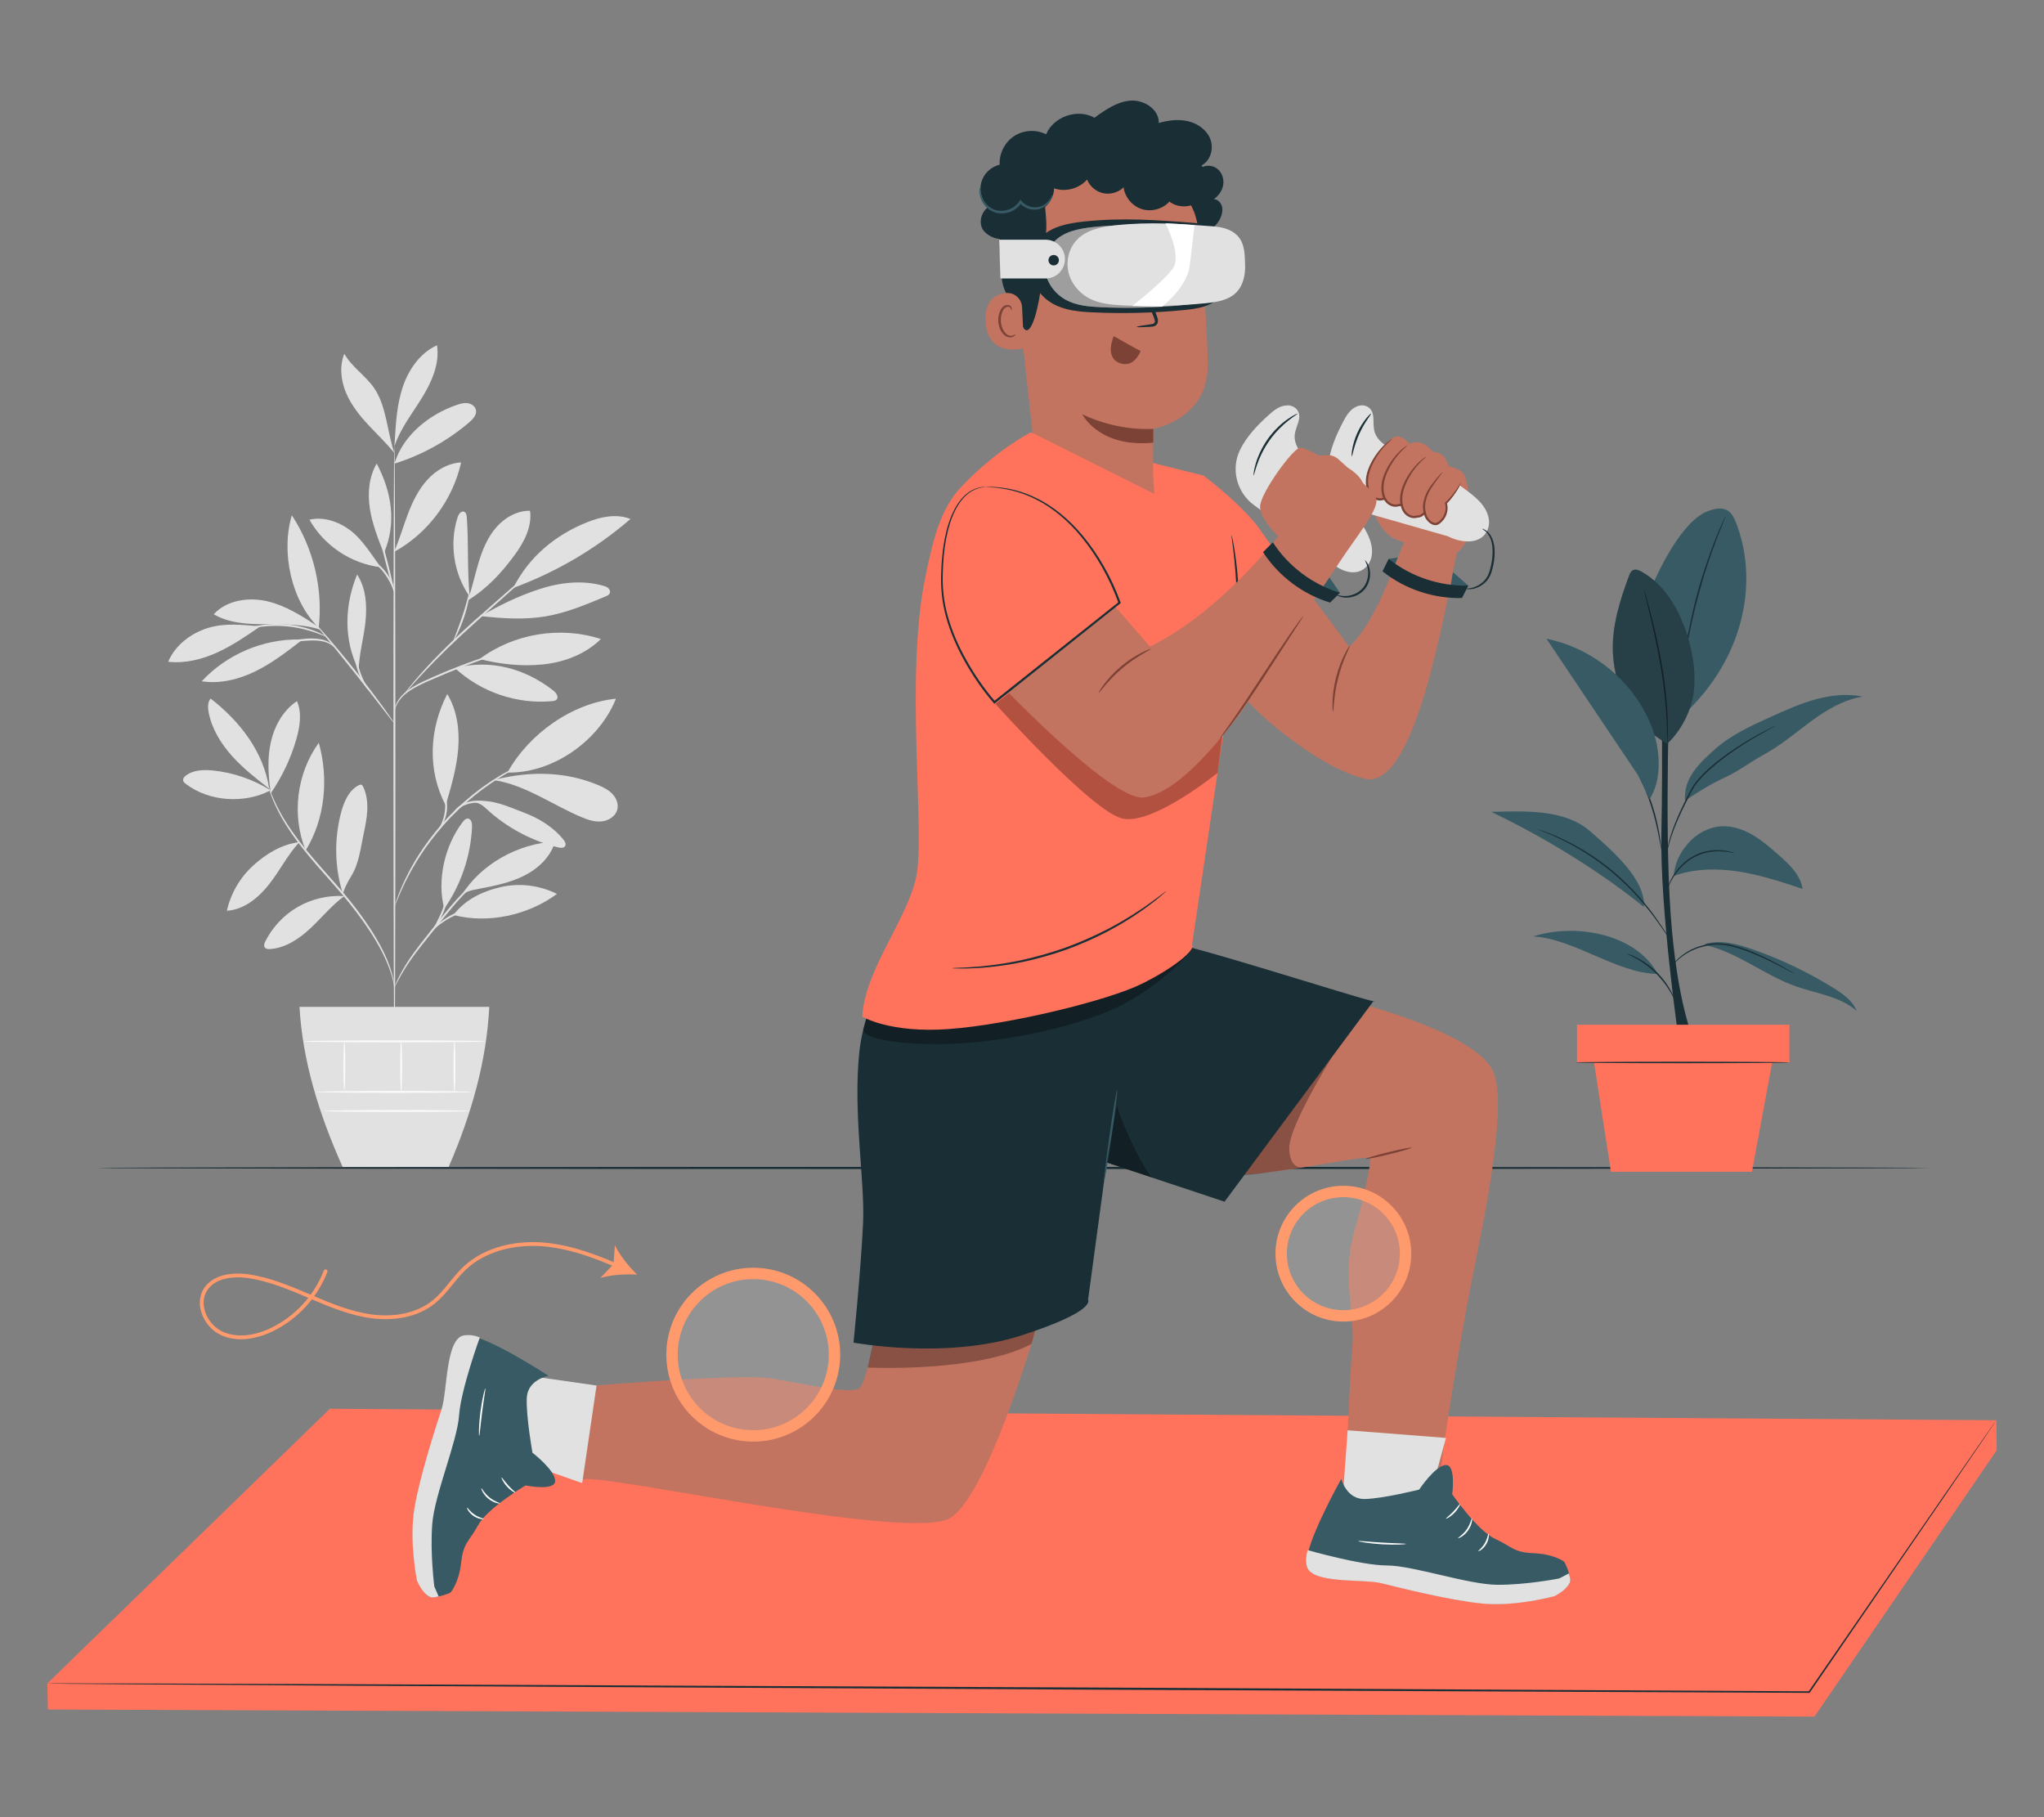 <?xml version="1.0" encoding="UTF-8"?>
<svg id="Layer_2" data-name="Layer 2" xmlns="http://www.w3.org/2000/svg" viewBox="0 0 540 480">
  <rect x="0" y="0" width="540" height="480" fill="#808080" stroke="none"/>
  <defs>
    <style>
      .cls-1 {
        fill: #ff735d;
      }

      .cls-1, .cls-2, .cls-3, .cls-4, .cls-5, .cls-6, .cls-7, .cls-8, .cls-9, .cls-10, .cls-11 {
        stroke-width: 0px;
      }

      .cls-2 {
        fill: #375a64;
      }

      .cls-3, .cls-12 {
        fill: #e1e1e1;
      }

      .cls-13 {
        stroke-linecap: round;
      }

      .cls-13, .cls-5, .cls-14 {
        fill: none;
      }

      .cls-13, .cls-12, .cls-14 {
        stroke: #ff9a6c;
        stroke-miterlimit: 10;
      }

      .cls-6 {
        fill: #1a2e35;
      }

      .cls-7 {
        fill: #fff;
      }

      .cls-15 {
        opacity: .3;
      }

      .cls-8 {
        fill: #fafafa;
      }

      .cls-9 {
        fill: #c27460;
      }

      .cls-10 {
        fill: #7c4235;
      }

      .cls-11 {
        fill: #ff9a6c;
      }

      .cls-12 {
        opacity: .2;
      }

      .cls-12, .cls-14 {
        stroke-width: 3px;
      }
    </style>
  </defs>
  <g id="Layer_2-2" data-name="Layer 2">
    <g>
      <g>
        <g>
          <g>
            <g>
              <path class="cls-3" d="M71.5,208.76c-4.58-2.87-9.82-4.68-15.19-5.23-2.48-.25-5.19-.18-7.19,1.32-.42.32-.83.79-.74,1.31.07.38.39.66.7.9,6.18,4.72,15.53,5.31,22.41,1.7"/>
              <path class="cls-3" d="M71.11,208.33c-3.44-2.68-6.9-5.39-9.81-8.63-2.91-3.25-5.28-7.1-6.15-11.38-.26-1.3-.35-2.78.49-3.81,7.82,6.11,13.96,14.01,15.48,23.81"/>
              <path class="cls-3" d="M71.42,208.7c-.59-4.28-.8-8.68.18-12.88.98-4.21,3.27-8.23,6.86-10.63,1.35,3.16.77,6.8-.18,10.1-1.47,5.1-3.78,9.96-6.8,14.32"/>
              <path class="cls-3" d="M79.09,222.44c-4.65.57-8.71,3.02-12.18,6.17-3.48,3.15-5.95,7.39-6.97,11.96,4.56-.28,8.44-3.5,11.25-7.11,2.81-3.61,4.75-7.57,7.84-10.95"/>
              <path class="cls-3" d="M80.75,224.63c-3.75-9.23-2.39-20.36,3.47-28.42,2.65,9.43,1.68,20.08-3.47,28.42"/>
              <path class="cls-3" d="M90.88,236.7c-4.22-.26-8.52.74-12.19,2.85-3.67,2.11-6.69,5.32-8.59,9.1-.26.51-.48,1.17-.14,1.63.3.4.88.44,1.38.41,4.09-.27,7.72-2.73,10.72-5.53,2.99-2.8,5.6-6.05,8.91-8.47"/>
              <path class="cls-3" d="M90.56,236.04c-2.18-6.97-2.31-14.57-.39-21.61.76-2.78,2.04-5.71,4.61-7.02.22-.11.48-.21.71-.12.22.08.35.31.45.52.92,1.91,1.18,4.08,1.09,6.2-.09,2.12-.53,4.2-.97,6.28-.81,3.84-1.24,7.96-3.35,11.27-.5.79-.94,1.63-1.34,2.47-.4.84-.4,1.14-.77,1.81"/>
              <path class="cls-3" d="M117.37,240.03c-1.99-7.56.12-16.72,4.88-22.91.35-.46.82-.95,1.39-.89.88.08,1.1,1.25,1.07,2.13-.34,7.72-2.92,15.33-7.34,21.67"/>
              <path class="cls-3" d="M119.79,241.69c9.18,2.39,19.71.07,27.35-5.56-4.53-2.29-9.86-2.95-14.81-1.82-4.95,1.13-9.47,3.35-12.54,7.38"/>
              <path class="cls-3" d="M121.83,236.65c5.14-8.38,15-13.85,24.82-14.35-1.13,3.99-4.41,7.1-8.12,8.98-3.7,1.88-7.84,2.69-11.91,3.48-1.59.31-3.76.65-4.79,1.89"/>
              <path class="cls-3" d="M117.89,212.24c1.39-4.77,2.79-9.58,3.17-14.54.38-4.95-.32-10.13-2.9-14.38-4.8,9.29-5.29,20.15-.42,29.41"/>
              <path class="cls-3" d="M134.06,204.07c5.62-10.21,17.08-18.36,28.67-19.51-4.47,11.14-16.67,19.74-28.67,19.51"/>
              <path class="cls-3" d="M130.52,206.07c8.38,1.28,15.51,6.63,23.34,9.87,1.67.69,3.48,1.25,5.28,1.01,1.8-.24,3.57-1.44,3.97-3.21.33-1.47-.33-3.02-1.39-4.1-1.05-1.07-2.44-1.75-3.83-2.32-8.53-3.55-17.67-3.64-26.65-1.49"/>
              <path class="cls-3" d="M125.67,211.94c1.9.54,2.54,1.52,4.05,2.8,5.09,4.34,11.21,7.48,17.7,9.09.68.17,1.56.23,1.9-.38.29-.53-.08-1.18-.46-1.65-2.72-3.4-6.6-5.73-10.69-7.25-4.08-1.52-7.62-3.35-12.5-2.96"/>
              <path class="cls-3" d="M120.2,176.46c6.81,6.36,16.41,9.62,25.68,8.74.42-.04.88-.11,1.17-.42.65-.7-.13-1.79-.88-2.38-7.55-5.89-16.7-8.33-25.97-5.94"/>
              <path class="cls-3" d="M126.69,174.09c9-6.75,21.35-8.79,32.05-5.29-4.04,3.98-9.63,6.12-15.27,6.7-5.64.59-11.28-.04-16.78-1.42"/>
              <path class="cls-3" d="M124.11,157.78c-.74-7.54-.26-13.49-.78-21.06-.04-.6-.17-1.33-.74-1.55-.79-.3-1.44.66-1.7,1.47-2.24,6.98-1.02,14.98,3.21,20.97"/>
              <path class="cls-3" d="M123.57,158.61c5.11-3.16,8.94-7.28,12.48-12.13,2.47-3.37,4.54-7.42,3.98-11.56-3.46-.07-6.75,1.84-9.01,4.47-2.25,2.63-3.59,5.92-4.59,9.24-1,3.32-1.7,6.72-2.87,9.98"/>
              <path class="cls-3" d="M135.84,155.21c11.21-4.15,21.67-10.31,30.72-18.12-3.67-1.48-7.87-.59-11.54.89-8.38,3.38-15.23,9.1-19.34,17.15"/>
              <path class="cls-3" d="M127.02,162.74c5.67.62,11.43,1.02,17.06.08,5.53-.92,10.76-3.12,15.93-5.29.43-.18.89-.4,1.08-.82.2-.46-.01-1.02-.39-1.36-.37-.34-.87-.5-1.36-.64-5.62-1.57-11.68-.84-17.21,1.03-5.53,1.86-10.06,4.08-15.11,7"/>
              <path class="cls-3" d="M94.63,176.72c-3.87-7.81-3.62-16.92-.28-24.97,2.35,3.59,2.64,8.15,2.21,12.42-.43,4.27-1.73,8.66-1.81,12.95"/>
              <path class="cls-3" d="M79.18,168.92c-9.66-.18-19.32,3.93-25.88,11.03,4.82.76,9.79-.49,14.17-2.63,4.39-2.14,8.28-5.15,12.15-8.13"/>
              <path class="cls-3" d="M68.78,165.45c-4.73-.38-9.27-.97-13.82.42-4.54,1.39-8.68,4.55-10.53,8.93,4.42.5,8.9-.61,12.95-2.45,4.05-1.84,7.74-4.38,11.4-6.91"/>
              <path class="cls-3" d="M84.17,165.6c-4.25-2.79-8.62-5.62-13.57-6.78-4.95-1.15-10.69-.3-14.14,3.43,4.01,2.35,8.87,2.63,13.52,2.63,4.65,0,10.34-.06,14.72,1.49"/>
              <path class="cls-3" d="M84.2,165.83c-7.27-7.14-10.02-19.96-7.1-29.72,5.71,8.68,8.27,19.39,7.1,29.72"/>
              <path class="cls-3" d="M104.18,145.61c1.37-3.19,2.33-6.53,3.56-9.78,1.23-3.24,2.76-6.44,5.08-9.01,2.32-2.58,5.54-4.49,9-4.67-2.17,9.82-8.69,18.6-17.47,23.5"/>
              <path class="cls-3" d="M100.57,149.82c-2.27-3.12-4.89-7.36-7.97-9.69-3.08-2.33-7.08-3.74-10.84-2.85,3.82,6.83,11.03,11.64,18.8,12.54"/>
              <path class="cls-3" d="M101.29,145.87c-1.49-3.78-2.98-7.6-3.59-11.61-.6-4.02-.24-8.3,1.82-11.81,3.99,7.54,5.27,15.64,1.97,23.51"/>
              <path class="cls-3" d="M104.22,122.45c2.26-7.48,9.11-12.98,16.5-15.51.93-.32,1.92-.58,2.89-.43.97.15,1.93.82,2.13,1.78.27,1.27-.78,2.41-1.77,3.26-5.76,4.92-12.52,8.66-19.75,10.91"/>
              <path class="cls-3" d="M104.3,116.33c.29-4.82.59-9.71,2.16-14.28,1.57-4.57,4.59-8.85,8.99-10.85.75,4.87-1.4,9.71-3.99,13.9-2.59,4.19-5.71,8.14-7.27,12.82"/>
              <path class="cls-3" d="M104.18,119.65c-1.87-5.45-2.06-12.37-5.32-17.12-2.28-3.32-5.93-5.58-7.9-9.09-1.31,3.28-.91,7.06.46,10.32,1.37,3.26,3.62,6.06,6.04,8.64,2.41,2.58,4.48,4.52,6.73,7.25"/>
              <path class="cls-3" d="M104.22,280.11c-.15,0-.27-36.35-.28-81.18,0-44.84.1-81.19.24-81.19s.27,36.34.28,81.19c.01,44.83-.1,81.18-.24,81.18Z"/>
              <path class="cls-3" d="M135.99,171.23s-.48.22-1.37.51c-.98.33-2.25.76-3.76,1.27-3.17,1.08-7.53,2.64-12.26,4.58-4.68,2.01-9.1,3.64-11.61,5.82-1.26,1.08-1.98,2.24-2.33,3.09-.36.85-.43,1.38-.47,1.37-.02,0-.01-.13.02-.38.04-.24.1-.61.27-1.06.31-.9,1.01-2.14,2.28-3.29,1.26-1.15,3.02-2.19,5.04-3.13,2.02-.94,4.25-1.92,6.62-2.9,4.74-1.94,9.13-3.46,12.34-4.45,1.6-.5,2.91-.87,3.82-1.11.91-.24,1.42-.35,1.43-.32Z"/>
              <path class="cls-3" d="M146.4,145.66s-.12.15-.38.41c-.31.29-.7.65-1.17,1.1-1.08.98-2.56,2.32-4.35,3.96-3.76,3.35-8.86,7.89-14.49,12.9-5.66,5.04-10.55,9.85-13.93,13.47-1.7,1.81-3.03,3.31-3.94,4.35-.43.49-.77.88-1.05,1.2-.24.27-.38.41-.39.4-.01-.01.09-.17.31-.47.22-.29.54-.73.98-1.27.87-1.09,2.16-2.63,3.83-4.47,3.33-3.7,8.19-8.57,13.86-13.61,5.68-5.02,10.84-9.54,14.6-12.79,1.84-1.58,3.35-2.88,4.46-3.83.5-.41.9-.75,1.23-1.02.29-.23.44-.34.45-.33Z"/>
              <path class="cls-3" d="M119.89,169.14c-.15-.07,1.03-2.79,2.21-6.25,1.19-3.45,1.75-6.36,1.9-6.34.14.01-.2,3.01-1.4,6.51-.59,1.74-1.25,3.28-1.76,4.37-.52,1.09-.88,1.74-.95,1.71Z"/>
              <path class="cls-3" d="M104.25,191.14s-.34-.34-.87-1.01c-.59-.76-1.34-1.72-2.23-2.86-1.88-2.42-4.47-5.77-7.38-9.44-2.91-3.66-5.58-6.95-7.52-9.33-.91-1.13-1.68-2.08-2.28-2.82-.53-.67-.81-1.06-.79-1.08.03-.02.36.31.94.95.58.63,1.41,1.56,2.41,2.72,2.01,2.32,4.73,5.57,7.64,9.24,2.91,3.67,5.46,7.05,7.26,9.54.9,1.24,1.62,2.26,2.1,2.97.48.71.74,1.11.71,1.13Z"/>
              <path class="cls-3" d="M97.29,182.2c-.09.09-1.94-2.11-2.92-5.46-.72-2.36-.75-4.52-.66-5.51l.23.02c-.1.42-.18.64-.22.64-.04,0-.04-.24,0-.67l.23.02c.08.98.23,3.06.93,5.36.94,3.25,2.56,5.52,2.41,5.61Z"/>
              <path class="cls-3" d="M88.3,170.89c-.07.07-.67-.68-2.04-1.18-1.36-.53-3.41-.64-5.66-.45-2.25.17-4.26.57-5.7.92-1.44.36-2.32.64-2.34.56-.02-.06.81-.47,2.24-.92,1.43-.45,3.47-.92,5.76-1.09,2.27-.2,4.43-.02,5.83.63,1.43.63,1.94,1.52,1.9,1.53Z"/>
              <path class="cls-3" d="M86.17,168.15c-.04.08-1.19-.48-3.12-1.14-1.93-.66-4.68-1.36-7.79-1.6-3.11-.23-5.93.04-7.94.4-2.01.36-3.23.74-3.26.65-.01-.03.28-.16.83-.35.54-.2,1.35-.43,2.36-.66,2.02-.46,4.89-.8,8.05-.56,3.16.25,5.95,1.01,7.87,1.78.96.38,1.72.73,2.23,1.01.51.28.78.44.76.47Z"/>
              <path class="cls-3" d="M104.18,156.56c-.14.04-1.16-3.5-2.28-7.91-1.12-4.4-1.91-8-1.77-8.04.14-.04,1.16,3.5,2.28,7.91,1.12,4.4,1.91,8,1.77,8.04Z"/>
              <path class="cls-3" d="M104.33,156.56c-.16.05-.81-2.31-2.52-4.73-1.67-2.47-3.79-3.71-3.71-3.83.03-.06.61.16,1.43.74.82.57,1.84,1.54,2.71,2.79,1.78,2.52,2.22,5.03,2.09,5.04Z"/>
              <path class="cls-3" d="M104.22,260.74c-.06,0-.16-.87-.57-2.42-.4-1.54-1.17-3.73-2.43-6.29-2.51-5.13-7.08-11.64-12.89-18.16-2.88-3.29-5.67-6.39-8.04-9.36-2.37-2.96-4.32-5.79-5.75-8.29-1.43-2.5-2.36-4.64-2.9-6.15-.27-.76-.46-1.35-.57-1.76-.12-.41-.17-.62-.15-.63.05-.01.31.83.91,2.31.6,1.48,1.57,3.58,3.03,6.04,1.45,2.46,3.42,5.24,5.8,8.17,2.38,2.94,5.17,6.02,8.06,9.32,5.82,6.53,10.38,13.12,12.83,18.34,1.23,2.6,1.95,4.83,2.29,6.41.17.79.28,1.4.32,1.82.05.42.07.64.05.64Z"/>
              <path class="cls-3" d="M132.92,228.32s-.53.32-1.5.84c-.96.54-2.33,1.38-3.9,2.58-1.57,1.2-3.32,2.78-5.12,4.67-1.8,1.9-3.65,4.11-5.54,6.47-3.78,4.74-7.32,8.94-9.43,12.29-1.07,1.66-1.86,3.06-2.37,4.05-.52.98-.79,1.53-.83,1.51-.02,0,.03-.15.14-.43.11-.27.26-.68.51-1.18.46-1.02,1.2-2.45,2.24-4.15,2.06-3.43,5.56-7.69,9.34-12.42,1.89-2.37,3.77-4.58,5.6-6.48,1.84-1.89,3.64-3.46,5.25-4.64,1.61-1.18,3.03-1.97,4.03-2.46.5-.25.91-.4,1.17-.52.27-.11.42-.16.43-.14Z"/>
              <path class="cls-3" d="M133.49,238.83c0,.08-1.21.22-3.18.46-1.96.25-4.68.58-7.54,1.49-2.85.93-5.21,2.34-6.75,3.54-1.56,1.2-2.29,2.2-2.36,2.14-.03-.02.13-.29.47-.73.34-.45.9-1.04,1.66-1.7,1.52-1.31,3.9-2.8,6.83-3.76,2.93-.93,5.69-1.19,7.67-1.35,1.98-.14,3.21-.16,3.22-.09Z"/>
              <path class="cls-3" d="M114.58,245.31c-.17-.09,1.27-2.28,2.38-5.23,1.04-2.97,1.29-5.58,1.47-5.55.07,0,.06.66-.05,1.71-.12,1.04-.38,2.49-.93,4.02-.56,1.52-1.28,2.8-1.84,3.69-.57.89-.97,1.4-1.03,1.36Z"/>
              <path class="cls-3" d="M142.22,200.08s-.17.11-.51.27c-.39.18-.89.4-1.49.68-.65.28-1.45.64-2.34,1.11-.9.46-1.95.94-3.04,1.6-.55.32-1.13.64-1.73.99-.6.35-1.2.76-1.83,1.15-1.28.78-2.56,1.73-3.93,2.71-2.68,2.03-5.49,4.43-8.2,7.21-2.68,2.8-4.99,5.7-6.93,8.44-.93,1.4-1.84,2.71-2.57,4.02-.37.65-.76,1.26-1.09,1.87-.32.61-.63,1.2-.93,1.77-.62,1.11-1.06,2.18-1.49,3.09-.44.91-.77,1.72-1.03,2.38-.25.61-.46,1.12-.63,1.52-.15.35-.24.52-.25.52-.02,0,.04-.2.15-.55.14-.41.32-.92.54-1.55.23-.68.53-1.5.95-2.42.41-.93.83-2.01,1.43-3.14.29-.57.59-1.17.9-1.79.32-.62.7-1.24,1.07-1.9.72-1.32,1.62-2.65,2.55-4.07,1.93-2.78,4.24-5.71,6.95-8.53,2.73-2.8,5.58-5.21,8.29-7.23,1.39-.97,2.68-1.92,3.98-2.69.64-.39,1.25-.8,1.86-1.13.61-.33,1.2-.66,1.76-.96,1.11-.64,2.17-1.1,3.09-1.54.91-.45,1.72-.78,2.39-1.03.62-.24,1.13-.43,1.54-.59.35-.13.54-.19.55-.17Z"/>
              <path class="cls-3" d="M119.5,215.3s.21-.89,1.25-1.86c1.02-.97,2.87-1.87,5.03-1.93,2.15-.06,4.02.55,5.3,1.03,1.28.5,2.03.91,2,.97-.03.07-.83-.21-2.12-.62-1.29-.4-3.12-.92-5.16-.86-2.03.06-3.79.85-4.81,1.69-1.04.84-1.41,1.63-1.49,1.58Z"/>
              <path class="cls-3" d="M116.11,218.8c-.14-.08,1.14-1.96,1.43-4.65.34-2.69-.48-4.81-.32-4.85.06-.02.34.47.59,1.35.25.88.41,2.16.25,3.56-.17,1.4-.62,2.61-1.06,3.41-.44.8-.84,1.22-.89,1.18Z"/>
            </g>
            <path class="cls-3" d="M79.12,265.95c.78,13.89,4.97,28.02,11.41,42.3h28c6.14-14.14,10.04-28.25,10.73-42.3h-50.14Z"/>
            <path class="cls-8" d="M124.71,288.42c0,.15-9.22.26-20.59.26s-20.59-.12-20.59-.26,9.22-.26,20.59-.26,20.59.12,20.59.26Z"/>
            <path class="cls-8" d="M124.09,293.46c0,.15-8.64.26-19.3.26s-19.3-.12-19.3-.26,8.64-.26,19.3-.26,19.3.12,19.3.26Z"/>
            <path class="cls-8" d="M90.97,275.07c.15,0,.26,2.89.26,6.45s-.12,6.45-.26,6.45-.26-2.89-.26-6.45.12-6.45.26-6.45Z"/>
            <path class="cls-8" d="M105.98,275.07c.15,0,.26,2.99.26,6.68s-.12,6.68-.26,6.68-.26-2.99-.26-6.68.12-6.68.26-6.68Z"/>
            <path class="cls-8" d="M120.06,274.95c.15,0,.26,3.05.26,6.81s-.12,6.81-.26,6.81-.26-3.05-.26-6.81.12-6.81.26-6.81Z"/>
            <path class="cls-8" d="M128.36,275.07c0,.15-10.81.26-24.15.26s-24.15-.12-24.15-.26,10.81-.26,24.15-.26,24.15.12,24.15.26Z"/>
          </g>
          <path class="cls-6" d="M509.62,308.51c0,.16-108.44.29-242.18.29s-242.2-.13-242.2-.29,108.42-.29,242.2-.29,242.18.13,242.18.29Z"/>
          <g>
            <g>
              <path class="cls-6" d="M443.55,274.98s-5.05-34.73-4.63-54.94c.42-20.21-.03-42.94-.03-42.94h2.33s-1.58,40.11.14,64.31c1.71,24.17,6.23,33.58,6.23,33.58h-4.04"/>
              <path class="cls-2" d="M458.6,138.01c-.47-1.19-1.04-2.42-2.12-3.11-1.48-.94-3.41-.55-5.06.04-7.03,2.49-13.27,15.6-16.11,22.5l9.34,31.47c16.86-15.64,19.78-36.15,13.96-50.9Z"/>
              <path class="cls-6" d="M455.94,136.18s-.03.15-.14.41c-.12.3-.27.68-.46,1.15-.41.99-.98,2.43-1.67,4.22-1.38,3.57-3.13,8.57-4.69,14.2-1.56,5.63-2.63,10.82-3.3,14.59-.33,1.89-.58,3.42-.74,4.47-.08.49-.15.9-.2,1.22-.05.28-.08.42-.1.42-.01,0,0-.15.02-.43.03-.32.08-.73.13-1.23.11-1.07.32-2.6.62-4.5.6-3.79,1.63-9,3.19-14.64,1.57-5.64,3.37-10.64,4.81-14.19.72-1.78,1.33-3.2,1.79-4.18.21-.45.39-.82.52-1.12.12-.25.19-.38.21-.38Z"/>
              <path class="cls-2" d="M440.5,196.45c-8.75-4.84-13.91-13.94-14.39-23.93-.34-6.98,1.81-13.83,4.24-20.39.21-.57.46-1.18.99-1.48.73-.42,1.65-.05,2.39.37,6.36,3.62,10.21,10.53,12.27,17.55,1.36,4.68,2.07,9.61,1.44,14.43-.63,4.83-3.39,10.08-6.93,13.43"/>
              <path class="cls-6" d="M440.5,196.45s-.02-.15-.03-.42c0-.32-.01-.72-.02-1.21,0-1.05-.05-2.56-.13-4.44-.17-3.74-.66-8.9-1.62-14.54-.97-5.64-2.15-10.68-3.02-14.33-.43-1.78-.78-3.25-1.04-4.32-.11-.48-.2-.87-.27-1.18-.06-.27-.08-.41-.07-.42.01,0,.06.13.14.4.09.31.2.69.34,1.16.29,1.01.69,2.47,1.16,4.29.94,3.63,2.16,8.68,3.13,14.33.97,5.65,1.42,10.84,1.52,14.59.05,1.88.05,3.4,0,4.45-.02.49-.04.89-.05,1.21-.02.28-.03.42-.04.42Z"/>
              <g class="cls-15">
                <path class="cls-4" d="M440.5,196.45c-8.75-4.84-13.91-13.94-14.39-23.93-.34-6.98,1.81-13.83,4.24-20.39.21-.57.46-1.18.99-1.48.73-.42,1.65-.05,2.39.37,6.36,3.62,10.21,10.53,12.27,17.55,1.36,4.68,2.07,9.61,1.44,14.43-.63,4.83-3.39,10.08-6.93,13.43"/>
              </g>
              <path class="cls-2" d="M450.37,249.6c8.62,1.89,15.71,7.97,24.02,10.92,5.5,1.95,11.72,2.65,16.11,6.49-1.05-2.66-3.55-4.43-5.98-5.95-6.84-4.27-14.15-7.76-21.77-10.39-3.91-1.35-8.15-2.48-12.14-1.37"/>
              <path class="cls-2" d="M437.92,257.27c-10.79-.17-22.15-9.36-32.89-9.91,11.24-3.63,27.33-.66,32.89,9.91"/>
              <path class="cls-2" d="M442.13,231.39c5.48-1.97,11.49-2.07,17.25-1.17,5.75.89,11.31,2.74,16.84,4.58-.55-3.74-3.59-6.56-6.43-9.05-2.14-1.87-4.3-3.76-6.76-5.2-2.46-1.44-5.26-2.41-8.11-2.29-3.43.15-6.7,1.92-8.95,4.51-2.25,2.6-3.46,5.21-3.83,8.62"/>
              <path class="cls-2" d="M419.99,219.48c-6.79-5.8-17.08-5.23-26.01-5.03,13.72,6.56,28.51,15.56,40.33,25.13.36-6.31-5.75-12.78-14.33-20.1Z"/>
              <path class="cls-2" d="M445.19,211.47c3.42-2.28,6.87-4.45,10.44-6.07,3.57-1.62,6.91-4.21,10.36-6.08,4.48-2.42,8.36-5.79,12.46-8.8,4.11-3.01,8.62-5.72,13.65-6.51-4.1-.85-8.38-.38-12.42.72-4.04,1.1-7.88,2.83-11.69,4.55-5.3,2.39-10.69,4.83-15.02,8.71-4.33,3.87-8.25,7.7-7.79,13.49"/>
              <path class="cls-6" d="M474.19,257.27s-.12-.04-.34-.15c-.25-.13-.57-.29-.94-.49-.81-.43-1.98-1.07-3.45-1.81-.73-.38-1.53-.78-2.41-1.19-.87-.43-1.81-.85-2.8-1.28-1.99-.85-4.22-1.74-6.64-2.32-2.42-.59-4.83-.72-6.92-.17-1.06.25-2.05.51-2.93.88-.89.36-1.68.78-2.37,1.22-1.38.87-2.35,1.79-2.97,2.46-.63.67-.93,1.08-.96,1.06-.01,0,.06-.12.19-.32.13-.2.35-.49.65-.84.6-.7,1.55-1.67,2.94-2.59.69-.46,1.49-.9,2.39-1.28.9-.39,1.92-.66,2.97-.93,2.14-.58,4.64-.46,7.09.14,2.46.59,4.7,1.49,6.7,2.37,1,.44,1.94.88,2.8,1.32.87.42,1.67.84,2.39,1.24,1.46.77,2.6,1.45,3.4,1.92.36.22.66.4.91.55.21.13.31.2.3.21Z"/>
              <path class="cls-6" d="M429.87,251.93s.25.05.68.2c.43.15,1.03.4,1.76.76,1.45.72,3.36,1.94,5.15,3.66,1.79,1.72,3.09,3.58,3.86,5.01.39.71.67,1.3.83,1.73.17.42.25.66.22.67-.06.03-.46-.89-1.29-2.26-.83-1.37-2.13-3.17-3.89-4.86-1.76-1.69-3.61-2.92-5.02-3.69-1.4-.77-2.33-1.14-2.31-1.2Z"/>
              <path class="cls-6" d="M406,218.94s.16.03.46.14c.33.12.76.27,1.29.46.58.21,1.26.46,2.04.75.8.3,1.66.73,2.64,1.16,3.88,1.76,9.05,4.73,14.05,8.95,2.46,2.14,4.69,4.32,6.55,6.45,1.85,2.13,3.43,4.14,4.65,5.89,1.23,1.74,2.17,3.2,2.81,4.2.3.47.55.86.74,1.16.17.27.25.41.24.42-.01,0-.11-.12-.3-.37-.19-.25-.46-.63-.8-1.12-.68-.98-1.65-2.41-2.9-4.13-1.25-1.72-2.83-3.7-4.69-5.81-1.87-2.1-4.09-4.26-6.53-6.39-4.96-4.19-10.07-7.18-13.91-9-.97-.44-1.82-.9-2.6-1.21-.77-.31-1.45-.58-2.01-.81-.52-.22-.94-.39-1.27-.53-.29-.12-.44-.2-.43-.21Z"/>
              <path class="cls-6" d="M458.32,225.33s-.31-.02-.86-.11c-.3-.05-.63-.12-.99-.18-.39-.07-.84-.08-1.33-.13-1.94-.14-4.77.02-7.41,1.46-1.34.68-2.46,1.59-3.37,2.5-.93.91-1.64,1.85-2.17,2.68-1.08,1.66-1.42,2.85-1.48,2.83-.02,0,.04-.31.22-.84.2-.52.5-1.28,1.03-2.13.51-.86,1.21-1.84,2.15-2.79.92-.95,2.07-1.9,3.45-2.59,2.73-1.49,5.66-1.61,7.62-1.39.5.07.95.09,1.34.19.36.09.69.17.99.25.54.14.83.23.83.26Z"/>
              <path class="cls-6" d="M469.16,191.69s-.13.1-.41.25c-.31.17-.71.39-1.2.65-1.05.56-2.55,1.4-4.38,2.47-1.82,1.09-3.97,2.43-6.25,4.07-2.28,1.64-4.72,3.54-6.98,5.85-1.11,1.16-2.14,2.38-2.85,3.7-.71,1.36-1.38,2.67-2,3.93-1.25,2.52-2.26,4.83-3,6.82-.73,1.99-1.19,3.65-1.46,4.8-.28,1.15-.38,1.81-.41,1.8-.01,0,0-.17.04-.48.04-.31.1-.77.22-1.35.23-1.17.65-2.85,1.35-4.87.71-2.01,1.7-4.35,2.94-6.89.61-1.27,1.28-2.59,1.99-3.95.74-1.38,1.78-2.61,2.91-3.79,2.28-2.34,4.75-4.24,7.05-5.87,2.31-1.62,4.47-2.95,6.32-4.01,1.85-1.05,3.38-1.85,4.45-2.37.51-.24.92-.44,1.24-.59.28-.13.44-.19.44-.18Z"/>
              <path class="cls-6" d="M438.91,224.35s-.1-.32-.21-.91c-.13-.67-.28-1.5-.47-2.49-.41-2.1-1.04-4.99-2.04-8.1-.99-3.11-2.2-5.81-3.08-7.76-.42-.92-.77-1.69-1.05-2.31-.25-.55-.37-.86-.35-.87.02-.01.19.27.48.8.29.53.69,1.3,1.16,2.26.95,1.92,2.2,4.63,3.2,7.76,1.01,3.13,1.6,6.05,1.94,8.17.17,1.06.29,1.92.35,2.52.07.6.09.93.07.93Z"/>
              <path class="cls-2" d="M438.13,199.81c-.27-4.08-1.6-8.04-3.51-11.65-5.24-9.9-15.08-17.24-26.06-19.44,8.04,11.99,16.09,23.97,24.13,35.96l3.12,6.42c2.13-3.49,2.6-7.22,2.33-11.3Z"/>
            </g>
            <g>
              <rect class="cls-1" x="416.63" y="270.68" width="56.11" height="9.94"/>
              <polygon class="cls-1" points="420.82 278.65 425.6 309.51 462.85 309.51 468.55 278.65 420.82 278.65"/>
              <path class="cls-6" d="M472.71,280.64c0,.11-12.66.2-28.26.2s-28.27-.09-28.27-.2,12.65-.2,28.27-.2,28.26.09,28.26.2Z"/>
            </g>
          </g>
          <g>
            <polygon class="cls-1" points="12.66 451.56 12.49 444.68 87.15 372.12 527.4 375.15 527.51 383.08 479.36 453.44 12.66 451.56"/>
            <path class="cls-6" d="M527.4,375.15s-.28.44-.85,1.28c-.58.85-1.42,2.1-2.53,3.73-2.25,3.28-5.55,8.11-9.79,14.32-8.53,12.43-20.86,30.4-36.1,52.59l-.06.09h-.11c-49.05-.22-115.75-.52-189.13-.84-76.32-.41-145.39-.77-195.41-1.04-25-.16-45.22-.29-59.22-.38-6.98-.06-12.41-.1-16.1-.13-1.83-.02-3.23-.04-4.19-.05-.94-.01-1.43-.04-1.43-.04,0,0,.48-.02,1.43-.02.95,0,2.35,0,4.19,0,3.69,0,9.12.01,16.1.02,13.99.05,34.22.11,59.22.2,50.01.22,119.09.53,195.41.87,73.38.39,140.07.74,189.13,1l-.18.09c15.3-22.15,27.68-40.08,36.25-52.48,4.29-6.18,7.62-10.99,9.89-14.26,1.13-1.62,2-2.86,2.58-3.7.58-.83.9-1.25.9-1.25Z"/>
          </g>
          <g>
            <g>
              <path class="cls-9" d="M352.08,263.04c1.27.6,38.92,9.03,42.74,20.85,3.82,11.81-5.34,49.45-7.77,63.7-2.43,14.25-6.4,35.77-7.1,49.67l-24.74-.78s1.39-33.36,2.08-41c.69-7.64-2.79-18.42.34-29.6,3.13-11.18,4.06-16.32,4.45-19.77.21-1.88-31.62,6.16-39.22,3.61-7.61-2.54-14.21-4.63-9.35-11.23,4.86-6.6,38.57-35.44,38.57-35.44Z"/>
              <g class="cls-15">
                <path class="cls-4" d="M344.02,308.38s-3.41.53-3.41-5.23,11.25-23.89,11.25-23.89l-24.18,30.85s0,.51,4.1,0c4.11-.52,12.25-1.73,12.25-1.73Z"/>
              </g>
              <polygon class="cls-3" points="354.9 393.33 356.04 377.8 382.01 379.82 378.42 392.88 370.76 400.15 359.41 400.06 354.9 393.33"/>
              <g>
                <path class="cls-2" d="M410.67,421.54s-10.32,2.84-19.15,1.95c-8.83-.89-21.84-4.21-26.63-5.38-4.79-1.17-18.79.29-19.7-4.62-.91-4.91,9.16-22.86,9.16-22.86,0,0,1.34,5.44,6.21,5.33,4.87-.11,14.36-2.49,14.36-2.49,0,0,4.2-6.29,7-6.49,2.8-.2,1.74,7.72,1.74,7.72,0,0,6.67,9.64,11.32,11.78,4.65,2.14,4.8,3.57,10.26,3.8,5.46.23,8.04,2.27,8.04,2.27,0,0,2.43,4.51,1.13,6.1-1.31,1.59-3.72,2.89-3.72,2.89Z"/>
                <path class="cls-3" d="M414.46,418.56c-1.17,1.79-3.78,3.06-3.78,3.06,0,0-10.32,2.84-19.15,1.95-8.83-.89-21.84-4.21-26.63-5.38-4.79-1.17-18.79.29-19.7-4.62-.26-1.34-.16-2.71.28-4.11,0,0,14.1,4.05,20.94,4.05,6.84,0,21.33,5.03,29.06,5.1,7.73.07,16.45-1.67,16.45-1.67l2.56-1.33c.28,1.13.66,1.91-.04,2.95Z"/>
                <path class="cls-7" d="M393.25,405.11c-.14-.01-.23,1.24-.99,2.52-.73,1.29-1.77,1.99-1.69,2.11.04.11,1.28-.47,2.09-1.88.82-1.4.71-2.77.59-2.74Z"/>
                <path class="cls-7" d="M388.86,401.08c-.14-.03-.35,1.46-1.39,2.92-1.02,1.47-2.34,2.18-2.27,2.3.02.11,1.55-.45,2.65-2.04,1.12-1.57,1.14-3.19,1.02-3.18Z"/>
                <path class="cls-7" d="M385.75,397.26c-.12-.07-.78.95-1.8,2.01-1.02,1.07-2.01,1.77-1.94,1.88.05.1,1.2-.45,2.26-1.57,1.07-1.11,1.58-2.28,1.47-2.33Z"/>
                <path class="cls-7" d="M358.82,407.07c0,.06.69.22,1.82.39,1.14.17,2.71.35,4.46.46,1.75.1,3.34.11,4.49.07,1.15-.04,1.86-.11,1.86-.17,0-.13-2.84-.14-6.32-.35-3.48-.2-6.29-.53-6.31-.4Z"/>
              </g>
              <path class="cls-10" d="M372.92,303.15c.04.16-2.64.95-5.98,1.76-3.34.82-6.09,1.35-6.12,1.19-.04-.16,2.64-.95,5.99-1.76,3.34-.82,6.09-1.35,6.12-1.19Z"/>
            </g>
            <g>
              <polyline class="cls-2" points="366.87 147.63 369.31 147.25 368.36 149.61 366.87 147.8"/>
              <path class="cls-9" d="M329.4,184.69c.31,1.54,17.65,17.61,31.06,21,13.41,3.4,21.21-44.3,24.61-60.67,0,0-12.91-2.03-13.83-2-.93.03-6.94,21.01-14.81,27.79,0,0-17.76-24.17-18.69-23.83-.93.34-8.34,37.71-8.34,37.71Z"/>
              <path class="cls-9" d="M385.09,145.83c.71-.36,4.66-4.41,3.65-10.83-1.01-6.42-1.26-9.44-2.64-10.45-1.38-1.01-3.4-1.38-3.4-1.38,0,0-.76-3.9-4.15-3.78,0,0-2.77-3.9-6.17-2.14,0,0-1.76-2.31-3.64-1.93s-5.17,5.33-5.17,5.33c0,0-1.26-1.38-3.02.5-1.76,1.89,1.51,13.27,3.65,16.89s4.49,4.38,4.49,4.38c0,0,12.88,5.16,16.41,3.4Z"/>
              <path class="cls-3" d="M382.53,141.66c3.47,1.79,8.57,2.28,10.37-1.49.57-1.18.62-2.55.27-3.81-.77-2.81-2.94-4.7-5.14-6.39-5.33-4.1-11.2-7.5-17.41-10.06-3.15-1.3-6.85-2.89-7.57-6.23-.44-2.06.33-4.59-1.38-5.98-.84-.68-2-.79-3.02-.42-1.93.71-2.95,2.47-3.84,4.18-1.81,3.47-3.4,7.13-3.84,11.02,0,.04,0,.08-.01.12-.61,5.67,3.06,10.92,8.54,12.48l23.04,6.58Z"/>
              <g>
                <path class="cls-9" d="M367.78,116c-3.14,2.11-6.58,7.2-6.65,10.98-.02,1.25.17,2.57.91,3.59s2.1,1.65,3.28,1.24c0,0,1.62.19,2.45-1.84s4-9.56,4-9.56"/>
                <path class="cls-10" d="M371.77,120.4s-.08.36-.31.99c-.28.73-.62,1.62-1.03,2.67-.47,1.17-1.01,2.52-1.61,4.01-.32.77-.6,1.55-1.01,2.42-.43.85-1.35,1.65-2.53,1.59h.13c-1.25.42-2.65-.17-3.48-1.18-.81-1.02-1.05-2.28-1.09-3.42-.03-1.16.2-2.27.54-3.26.69-1.99,1.72-3.58,2.67-4.83.96-1.24,1.9-2.12,2.58-2.67.35-.27.62-.47.83-.58.2-.12.31-.17.32-.16.07.08-1.58,1.14-3.39,3.65-.89,1.25-1.86,2.83-2.49,4.75-.31.96-.51,1.99-.48,3.07.04,1.07.28,2.21.97,3.07.7.86,1.88,1.33,2.84.99l.05-.02h.08c.82.05,1.61-.54,1.98-1.27.37-.76.7-1.61,1.03-2.35.64-1.47,1.22-2.81,1.73-3.96.47-1.03.86-1.89,1.18-2.61.29-.61.46-.93.49-.92Z"/>
              </g>
              <g>
                <path class="cls-9" d="M371.89,117.65c-3.14,2.11-6.58,7.2-6.65,10.98-.02,1.25.17,2.57.91,3.59.73,1.02,2.1,1.65,3.28,1.24,0,0,1.62.19,2.45-1.84.83-2.04,4-9.56,4-9.56"/>
                <path class="cls-10" d="M375.87,122.05s-.08.36-.31.99c-.28.73-.62,1.62-1.03,2.67-.47,1.17-1.01,2.52-1.61,4.01-.32.77-.6,1.55-1.01,2.42-.43.85-1.35,1.65-2.53,1.59h.13c-1.25.42-2.65-.17-3.48-1.18-.81-1.02-1.05-2.28-1.09-3.42-.03-1.16.2-2.27.54-3.26.69-1.99,1.72-3.58,2.67-4.83.96-1.24,1.9-2.12,2.58-2.67.35-.27.62-.47.83-.58.2-.12.31-.17.32-.16.07.08-1.58,1.14-3.39,3.65-.89,1.25-1.86,2.83-2.49,4.75-.31.96-.51,1.99-.48,3.07.04,1.07.28,2.21.97,3.07.7.86,1.88,1.33,2.84.99l.05-.02h.08c.82.05,1.61-.54,1.98-1.27.37-.76.7-1.61,1.03-2.35.64-1.47,1.22-2.81,1.73-3.96.47-1.03.86-1.89,1.18-2.61.29-.61.46-.93.49-.92Z"/>
              </g>
              <g>
                <path class="cls-9" d="M376.82,120.65c-3.14,2.11-6.58,7.2-6.65,10.98-.02,1.25.17,2.57.91,3.59s2.1,1.65,3.28,1.24c0,0,1.62.19,2.45-1.84.83-2.04,4-9.56,4-9.56"/>
                <path class="cls-10" d="M380.81,125.05s-.08.36-.31.99c-.28.73-.62,1.62-1.03,2.67-.47,1.17-1.01,2.52-1.61,4.01-.32.77-.6,1.55-1.01,2.42-.43.85-1.35,1.65-2.53,1.59h.13c-1.25.42-2.65-.17-3.48-1.18-.81-1.02-1.05-2.28-1.09-3.42-.03-1.16.2-2.27.54-3.26.69-1.99,1.72-3.58,2.67-4.83.96-1.24,1.9-2.12,2.58-2.67.35-.27.62-.47.83-.58.2-.12.31-.17.32-.16.07.08-1.58,1.14-3.39,3.65-.89,1.25-1.86,2.83-2.49,4.75-.31.96-.51,1.99-.48,3.07.04,1.07.28,2.21.97,3.07.7.86,1.88,1.33,2.84.99l.05-.02h.08c.82.05,1.61-.54,1.98-1.27.37-.76.7-1.61,1.03-2.35.64-1.47,1.22-2.81,1.73-3.96.47-1.03.86-1.89,1.18-2.61.29-.61.46-.93.49-.92Z"/>
              </g>
              <g>
                <path class="cls-9" d="M381.15,124.66s-3.31,3.77-4.14,5.83c-.82,2.06-1.09,3.48-.42,5.6.31.99,1.28,2.08,2.29,2.31.82.18,1.3-.29,1.91-.87,1.2-1.16,1.69-3.01,1.22-4.62,1.27-1.16,3.2-3.78,3.94-5.33"/>
                <path class="cls-10" d="M385.93,127.58s-.18.65-.79,1.65c-.62.99-1.52,2.41-2.98,3.86l.07-.25c.38,1.21.24,2.73-.55,4.01-.2.32-.44.62-.71.89-.26.25-.53.53-.91.75-.37.23-.89.29-1.31.17-.43-.11-.8-.33-1.13-.6-.43-.36-.78-.79-1.05-1.27-.27-.5-.38-1.01-.49-1.5-.22-1-.19-2.02.03-2.93.23-.91.52-1.71.89-2.46.39-.73.82-1.35,1.23-1.9.82-1.11,1.54-1.94,2.06-2.51.52-.57.82-.86.85-.83.07.06-1.03,1.35-2.57,3.58-.38.56-.78,1.19-1.13,1.88-.32.69-.61,1.52-.8,2.36-.19.85-.21,1.77,0,2.69.11.46.22.94.44,1.34.23.41.54.79.9,1.1.55.45,1.26.71,1.78.38.28-.16.53-.41.8-.66.25-.24.46-.5.64-.78.72-1.13.87-2.49.56-3.58l-.04-.14.11-.1c1.43-1.34,2.4-2.72,3.07-3.65.67-.94.97-1.53,1.03-1.5Z"/>
              </g>
              <path class="cls-10" d="M352.16,187.97c-.07,0-.18-1.02-.12-2.68.05-1.66.31-3.95.94-6.41.63-2.46,1.5-4.59,2.25-6.07.75-1.48,1.33-2.33,1.4-2.29.17.09-1.86,3.65-3.08,8.51-1.26,4.84-1.19,8.95-1.38,8.94Z"/>
              <path class="cls-6" d="M357.13,120.55c-.14,0-.03-2.92,1.44-6.16,1.45-3.25,3.57-5.27,3.66-5.16.14.12-1.73,2.25-3.13,5.4-1.43,3.13-1.8,5.95-1.98,5.92Z"/>
              <polygon class="cls-2" points="387.89 154.68 383.85 151.14 383.26 154.72 386.58 157 387.89 154.68"/>
              <path class="cls-6" d="M387.89,154.68c-7.54.2-15.12-2.34-21.01-7.05l-1.64,3.28c5.89,4.71,13.48,7.25,21.01,7.05l1.64-3.28Z"/>
              <path class="cls-6" d="M391.56,139.64s.29.07.78.32c.23.15.5.36.79.62.26.29.57.62.8,1.07,1.02,1.73,1.19,4.57.62,7.45-.31,1.43-.65,2.85-1.46,3.93-.79,1.07-1.8,1.74-2.7,2.13-.91.39-1.71.48-2.25.48-.55,0-.84-.09-.83-.12,0-.12,1.23.07,2.92-.74.82-.41,1.74-1.07,2.43-2.06.71-.97,1.03-2.33,1.33-3.72.56-2.8.44-5.5-.41-7.14-.82-1.7-2.1-2.07-2-2.2Z"/>
            </g>
            <g>
              <path class="cls-9" d="M148.03,366.74s46.89-4.13,55.69-2.66,20.53,4.2,23.16,2.69c2.64-1.51,5.86-23.8,5.86-23.8l20.53-14.37,22.87,14.37s-14.37,51.9-25.22,58.06c-10.85,6.16-90.9-11.73-96.76-10.26-5.86,1.47-6.13-24.02-6.13-24.02Z"/>
              <g class="cls-15">
                <path class="cls-4" d="M229.23,361.23s28.94,1.4,43.31-6.25l2.3-8.58-43.73,6.27-1.88,8.56Z"/>
              </g>
              <polygon class="cls-3" points="142.18 363.77 157.6 365.98 153.81 391.75 141.02 387.27 134.3 379.13 135.16 367.81 142.18 363.77"/>
              <g>
                <path class="cls-2" d="M110.21,417.47s-2.13-10.49-.63-19.24c1.5-8.75,5.7-21.5,7.19-26.19,1.49-4.69,1.01-18.77,5.97-19.33,4.96-.57,22.18,10.7,22.18,10.7,0,0-5.52.96-5.75,5.83-.22,4.86,1.5,14.49,1.5,14.49,0,0,5.99,4.62,6,7.43,0,2.81-7.82,1.21-7.82,1.21,0,0-10.08,5.99-12.53,10.48-2.45,4.49-3.9,4.55-4.5,9.97-.6,5.43-2.82,7.87-2.82,7.87,0,0-4.67,2.12-6.16.7-1.49-1.41-2.63-3.91-2.63-3.91Z"/>
                <path class="cls-3" d="M112.93,421.45c-1.7-1.29-2.79-3.98-2.79-3.98,0,0-2.13-10.49-.63-19.24,1.5-8.75,5.7-21.5,7.2-26.19,1.49-4.69,1.01-18.77,5.97-19.33,1.36-.17,2.72.02,4.08.57,0,0-5.01,13.78-5.48,20.61-.46,6.83-6.49,20.94-7.08,28.64-.6,7.7.54,16.53.54,16.53l1.15,2.64c-1.15.21-1.96.52-2.94-.25Z"/>
                <path class="cls-7" d="M127.8,401.22c.02-.13-1.22-.31-2.44-1.16-1.24-.82-1.87-1.9-1.98-1.83-.11.03.38,1.31,1.73,2.21,1.34.91,2.71.9,2.7.78Z"/>
                <path class="cls-7" d="M132.12,397.12c.03-.13-1.44-.45-2.82-1.59-1.4-1.12-2.01-2.49-2.13-2.43-.11.02.35,1.57,1.85,2.78,1.49,1.22,3.11,1.35,3.1,1.24Z"/>
                <path class="cls-7" d="M136.15,394.28c.07-.11-.9-.84-1.89-1.94-1-1.09-1.63-2.12-1.75-2.06-.11.05.37,1.22,1.41,2.37,1.04,1.15,2.16,1.73,2.22,1.63Z"/>
                <path class="cls-7" d="M128.21,366.74c-.06-.01-.27.67-.52,1.79-.25,1.12-.54,2.68-.77,4.42-.22,1.74-.34,3.32-.38,4.47-.04,1.15-.01,1.86.05,1.86.13,0,.34-2.82.79-6.28.44-3.46.96-6.24.83-6.27Z"/>
              </g>
            </g>
            <g>
              <path class="cls-6" d="M225.49,354.65s24.43,4.54,44.37-1.91c19.94-6.45,17.59-9.38,17.59-9.38l4.91-36.3,31.15,10.36,39.41-53.08c2.9,1.65-39.41-12.16-52.6-15.11l-68.32-9.09s-13.19,21.41-14.95,37.53c-1.76,16.13,1.46,34.24.97,45.22-.53,12-2.53,31.75-2.53,31.75Z"/>
              <g class="cls-15">
                <path class="cls-4" d="M228.05,272.01s-.79,3.16,16.31,3.76c17.1.61,39.47-4.24,50.77-9.69,11.29-5.45,19.14-14.39,19.14-14.39l-84.59,14.55-1.63,5.77Z"/>
              </g>
              <path class="cls-2" d="M295.13,287.89c.08.01-.04,1.36-.3,3.53-.26,2.17-.65,5.17-1.12,8.48-.47,3.31-.93,6.3-1.29,8.46-.36,2.16-.63,3.49-.71,3.48-.08-.01.04-1.36.3-3.54.26-2.17.65-5.17,1.12-8.48.47-3.31.93-6.29,1.29-8.45.36-2.16.63-3.49.71-3.48Z"/>
              <g class="cls-15">
                <path class="cls-4" d="M295.13,291.71c-.6.55,5.85,15.61,9.17,19.33l-11.94-3.97,2.77-15.35Z"/>
              </g>
            </g>
            <g>
              <path class="cls-1" d="M317.94,125.62s10.53,7.84,15.16,14.6c4.63,6.77,7.33,9.59,7.33,9.59l-11.03,34.89-8.96-5.56-2.5-53.52Z"/>
              <path class="cls-6" d="M325.37,141.3s.18.62.4,1.76c.23,1.14.49,2.81.76,4.87.53,4.13.95,9.89.74,16.25-.21,6.36-1,12.08-1.8,16.17-.4,2.04-.77,3.69-1.07,4.81-.29,1.13-.48,1.74-.52,1.73s.07-.65.29-1.78c.23-1.14.54-2.79.89-4.84.69-4.09,1.41-9.79,1.62-16.12.2-6.33-.14-12.06-.57-16.19-.21-2.06-.41-3.73-.57-4.88-.15-1.15-.22-1.79-.18-1.8Z"/>
              <g>
                <path class="cls-1" d="M227.78,268.51s7.17,4.47,23.01,3.3c15.83-1.17,42.05-7.53,51.02-12.02,9.27-4.64,14.14-9.14,13.12-10.28l8.57-57.74s0-50.9-5.57-66.15l-45.64-11.4s-9.11,4.6-18.34,14.4c-5.39,5.72-7.35,13.39-9.47,23.69-5.57,26.98.15,68.19-2.49,79.63-2.64,11.44-13.33,23.97-14.21,36.58Z"/>
                <g class="cls-15">
                  <path class="cls-4" d="M262.97,185.93s25.48,28.42,33.53,30.28c8.05,1.86,25.17-12.06,25.17-12.06l1.97-15.07-45.27-15.41-15.41,12.26Z"/>
                </g>
                <path class="cls-6" d="M308.19,235.31s-.14.17-.45.44c-.36.31-.81.7-1.36,1.17-.59.51-1.33,1.12-2.22,1.77-.89.66-1.88,1.45-3.05,2.21-1.15.79-2.42,1.65-3.83,2.48-1.38.88-2.93,1.71-4.55,2.6-3.27,1.7-6.97,3.39-10.98,4.85-4.02,1.43-7.94,2.49-11.55,3.27-1.81.35-3.53.7-5.16.9-1.62.26-3.14.41-4.53.53-1.39.16-2.65.18-3.76.24-1.11.07-2.06.07-2.84.06-.73-.01-1.32-.02-1.79-.03-.41-.01-.63-.03-.62-.05,0-.02.22-.04.62-.07.47-.02,1.07-.05,1.79-.08.78-.02,1.73-.06,2.83-.15,1.1-.09,2.36-.14,3.73-.33,1.38-.15,2.89-.32,4.5-.6,1.62-.22,3.32-.59,5.12-.95,3.58-.8,7.48-1.87,11.47-3.29,3.98-1.45,7.66-3.11,10.93-4.78,1.61-.87,3.16-1.67,4.55-2.54,1.42-.81,2.69-1.64,3.85-2.41,1.18-.74,2.18-1.5,3.08-2.13.91-.63,1.66-1.2,2.28-1.68.58-.44,1.05-.79,1.43-1.08.33-.24.51-.36.52-.35Z"/>
              </g>
            </g>
            <g>
              <g>
                <g>
                  <path class="cls-6" d="M314.99,61.72c3.17.45,6.51-1.56,7.61-4.56.33-.9.47-1.92.16-2.83-.31-.91-1.13-1.69-2.09-1.73,1.28-.88,2.26-2.26,2.49-3.8.24-1.54-.31-3.22-1.53-4.19-1.21-.98-3.07-1.14-4.35-.26.03-1.68-1-3.34-2.52-4.06l-6.86,1.58,7.09,19.85Z"/>
                  <path class="cls-9" d="M304.63,124.67l.05-11.4s14.34-2.35,14.4-16.71c.03-6.93-1.07-21.22-2.22-34.13-1.23-13.89-12.92-24.5-26.86-24.38h-1.39c-14.93,1-22.43,14.24-21.02,29.13l5.21,47.21,32.17,16.11-.35-5.82Z"/>
                  <path class="cls-10" d="M304.68,113.27s-9.04.83-18.75-3.83c0,0,4.42,8.9,18.74,7.49l.02-3.67Z"/>
                  <path class="cls-6" d="M313.03,76.41c.05,1.08-.83,2.01-1.96,2.08-1.13.07-2.08-.75-2.13-1.83-.05-1.08.83-2.02,1.96-2.09,1.13-.07,2.08.75,2.13,1.83Z"/>
                  <path class="cls-6" d="M313.84,69.48c-.25.27-1.81-.87-4.02-.84-2.2,0-3.81,1.14-4.05.87-.12-.12.14-.6.84-1.12.69-.52,1.87-1.02,3.24-1.03,1.37,0,2.53.49,3.2,1.01.68.52.92,1,.79,1.12Z"/>
                  <path class="cls-6" d="M294.03,76.41c.05,1.08-.83,2.01-1.96,2.08-1.13.07-2.08-.75-2.13-1.83-.05-1.08.83-2.02,1.96-2.08,1.13-.07,2.08.75,2.13,1.83Z"/>
                  <path class="cls-6" d="M292.16,70.06c-.25.27-1.82-.87-4.02-.84-2.2,0-3.81,1.14-4.06.87-.12-.12.13-.6.84-1.12.69-.52,1.87-1.02,3.24-1.03,1.37,0,2.53.49,3.2,1.01.68.52.92,1,.79,1.12Z"/>
                  <path class="cls-6" d="M300.3,86.36c-.01-.13,1.36-.37,3.58-.68.56-.06,1.09-.18,1.19-.56.13-.41-.11-1.01-.39-1.67-.54-1.36-1.11-2.78-1.7-4.28-2.36-6.09-4.08-11.1-3.83-11.19.25-.09,2.36,4.77,4.72,10.86.57,1.5,1.11,2.93,1.63,4.3.22.64.59,1.36.31,2.21-.15.42-.56.73-.92.83-.36.11-.68.12-.96.14-2.24.14-3.62.16-3.63.03Z"/>
                  <path class="cls-6" d="M292.66,61.41c-.21.6-2.42.34-5,.67-2.59.28-4.67,1.06-5.02.52-.16-.26.2-.82,1.04-1.41.83-.59,2.16-1.15,3.71-1.33,1.55-.18,2.98.05,3.92.43.95.37,1.44.84,1.34,1.13Z"/>
                  <path class="cls-6" d="M312.98,63.1c-.38.5-1.91,0-3.74-.01-1.83-.07-3.37.36-3.73-.16-.16-.25.08-.76.75-1.24.66-.48,1.77-.87,3.03-.85,1.26.03,2.35.48,2.99.98.65.51.87,1.02.7,1.27Z"/>
                  <path class="cls-6" d="M315.44,55.85s-3.86-8.96-8.21-11.02c-5.27-2.5-7.48,3.28-12.49,1.92-5.01-1.36-10.04-3.76-15.12.15-5.56,4.28-2.92,7.22-3.21,13.6-1.19,25.84-5.85,33.18-7.29,21.02-.16-1.33-3.86-2.36-4.46-7.99-.77-7.3-1.12-16.16.47-21.35,1.34-4.38,3.8-7.42,8.24-10.78,7.01-5.31,16.69-5.5,23.27-4.89,6.58.61,19.32,8.07,18.81,19.34Z"/>
                  <path class="cls-9" d="M270.02,81.13c-.11-2.21-2.03-3.95-4.24-3.72-2.68.28-5.64,1.82-5.42,7.35.39,9.81,10.16,7.39,10.17,7.11,0-.19-.31-6.64-.51-10.74Z"/>
                  <path class="cls-10" d="M268.25,88.26s-.17.13-.45.27c-.28.14-.76.25-1.28.08-1.05-.34-1.99-1.95-2.11-3.72-.06-.89.09-1.75.38-2.47.27-.73.71-1.25,1.23-1.36.51-.14.9.16,1.03.43.14.27.09.47.14.48.03.02.2-.17.11-.58-.05-.19-.17-.42-.41-.6-.24-.18-.59-.27-.96-.21-.75.08-1.41.81-1.72,1.59-.36.79-.55,1.76-.48,2.76.14,1.97,1.23,3.78,2.66,4.14.7.15,1.26-.08,1.55-.32.29-.25.34-.48.3-.49Z"/>
                  <path class="cls-1" d="M301.99,54.15s.05,0,.07,0c.06,0,.12,0,.18,0l-.25-.02Z"/>
                  <path class="cls-6" d="M319.81,36.88c-.9-2.48-3.29-4.22-5.86-4.84-2.56-.63-5.27-.27-7.82.44.13-3.57-3.87-6.15-7.43-5.9-3.56.25-6.66,2.42-9.55,4.52-4.43-2.51-10.82-.32-12.78,4.38-2.64-1.34-5.98-1.15-8.45.47-2.47,1.62-3.98,4.6-3.82,7.55-2.3.53-4.25,2.4-4.86,4.69-.61,2.28.13,4.88,1.85,6.49-1.6,1.1-2.37,3.29-1.81,5.15.56,1.86,3.05,3.26,4.99,3.29l6.24-6.56c3.91.55,7.9-2.86,7.97-6.81,3.01,1.05,6.62.08,8.71-2.33.72,1.81,2.37,3.21,4.27,3.61,1.9.41,3.99-.19,5.38-1.55.34,2.63,2.31,4.97,4.84,5.76,2.53.79,5.48-.02,7.26-1.99,2.53,1.96,6.56,1.58,8.69-.82,2.12-2.39,2.02-6.44-.23-8.72,2.36-1.18,3.3-4.35,2.4-6.83Z"/>
                  <path class="cls-2" d="M278.06,51.39s.03.31-.16.82c-.18.5-.56,1.23-1.31,1.9-.73.66-1.88,1.27-3.27,1.27-1.36,0-2.92-.56-3.99-1.82l.57-.04c-.46.73-1.1,1.37-1.86,1.86-1.63,1.03-3.62,1.26-5.21.72-1.62-.52-2.7-1.69-3.31-2.76-.61-1.09-.77-2.11-.77-2.79,0-.69.13-1.05.17-1.04.14-.02-.2,1.58,1.04,3.57.61.95,1.64,1.97,3.07,2.39,1.41.44,3.18.22,4.64-.7.68-.43,1.24-1,1.65-1.63l.26-.41.3.37c.9,1.09,2.26,1.63,3.46,1.66,1.21.04,2.25-.44,2.96-1,1.44-1.18,1.65-2.43,1.76-2.37Z"/>
                </g>
                <path class="cls-10" d="M301.34,92.69c-.31-.02-7.09-3.9-7.09-3.9,0,0-2.66,5.74,1.76,7.18,3.75,1.22,5.33-3.27,5.33-3.27Z"/>
              </g>
              <g>
                <path class="cls-6" d="M315.37,58.88c-9.72-.77-18.93-1.44-29.02-.36-4.15.45-8.59,1.27-11.49,4.29-2.37,2.46-3.32,6.16-2.61,9.51s3,6.3,5.98,7.95c3.15,1.74,6.86,2.07,10.44,2.24,8.11.38,16.25.17,24.33-.63,3.28-.33,6.82-.88,9.12-3.26,2.05-2.12,2.67-5.29,2.58-8.26-.09-2.76-.09-5.74-1.69-7.98-1.6-2.24-4.3-3.24-7.63-3.5"/>
                <path class="cls-3" d="M314.65,60.28c-8.66-.67-16.87-1.26-25.85-.3-3.7.4-7.65,1.13-10.24,3.79-2.11,2.17-2.96,5.44-2.34,8.4.63,2.96,2.67,5.55,5.32,7.01,2.8,1.54,6.11,1.82,9.3,1.97,7.23.33,14.48.14,21.67-.57,2.92-.29,6.07-.78,8.13-2.88,1.83-1.87,2.39-4.67,2.3-7.29-.08-2.43-.07-5.07-1.5-7.04-1.42-1.97-3.83-2.86-6.79-3.08"/>
                <g class="cls-15">
                  <path class="cls-4" d="M314.65,60.28c-8.66-.67-16.87-1.26-25.85-.3-3.7.4-7.65,1.13-10.24,3.79-2.11,2.17-2.96,5.44-2.34,8.4.63,2.96,2.67,5.55,5.32,7.01,2.8,1.54,6.11,1.82,9.3,1.97,7.23.33,14.48.14,21.67-.57,2.92-.29,6.07-.78,8.13-2.88,1.83-1.87,2.39-4.67,2.3-7.29-.08-2.43-.07-5.07-1.5-7.04-1.42-1.97-3.83-2.86-6.79-3.08"/>
                </g>
                <path class="cls-3" d="M320.65,59.8c-8.66-.67-16.87-1.26-25.85-.3-3.7.4-7.65,1.13-10.24,3.79-2.11,2.17-2.96,5.44-2.34,8.4.63,2.96,2.67,5.55,5.32,7.01,2.8,1.54,6.11,1.82,9.3,1.97,7.23.33,14.48.14,21.67-.57,2.92-.29,6.07-.78,8.13-2.88,1.83-1.87,2.39-4.67,2.3-7.29-.08-2.43-.07-5.07-1.5-7.04-1.42-1.97-3.83-2.86-6.79-3.08"/>
                <path class="cls-3" d="M276.23,73.56h-11.93l-.34-10.24h12.27c2.83,0,5.12,2.29,5.12,5.12h0c0,2.83-2.29,5.12-5.12,5.12Z"/>
                <circle class="cls-6" cx="278.37" cy="68.73" r="1.38"/>
                <path class="cls-7" d="M307.91,59.04s4.42,8.43,1.9,11.93c-2.52,3.5-10.69,9.85-10.69,9.85l7.89.18s6.51-5.05,7.27-10.62c.52-3.85,1.29-10.91,1.29-10.91,0,0-7.25-.57-7.66-.44Z"/>
              </g>
            </g>
            <g>
              <polygon class="cls-2" points="353.98 156.58 351.2 152.51 348.94 155.82 352.15 158.41 353.98 156.58"/>
              <path class="cls-9" d="M262.72,179.13s30.89,32.74,39.53,31.5c8.65-1.24,18.44-13.32,24.31-20.75,5.87-7.43,22.02-34.85,22.02-34.85l-10.89-13.37s-15.37,20.17-33.9,29.12l-12.35-14.21-28.72,22.55Z"/>
              <path class="cls-3" d="M350.62,147.61c2.63,2.89,7.24,5.12,10.24,2.21.94-.91,1.47-2.18,1.58-3.48.25-2.9-1.12-5.43-2.59-7.78-3.57-5.7-7.89-10.92-12.83-15.48-2.5-2.31-5.42-5.1-4.94-8.47.3-2.09,1.91-4.19.78-6.09-.55-.93-1.6-1.44-2.68-1.44-2.05,0-3.62,1.29-5.06,2.59-2.9,2.62-5.67,5.5-7.43,8.99-.02.03-.04.07-.05.11-2.54,5.1-.93,11.3,3.67,14.67l19.31,14.18Z"/>
              <path class="cls-9" d="M337.7,141.67s-4.8-4.42-4.8-7.88,9.03-15.95,10.76-15.56c1.73.39,4.79,2.11,4.79,2.11l2.11-.11c1.12-.06,2.21.33,3.04,1.08l2.54,2.29s2.69,1.54,3.65,3.46c.96,1.92,3.65,2.31,3.84,5.19.19,2.88-5.53,9.85-9.41,15.75-4.18,6.37-10.36,15-10.36,15l-8.39-17.55,2.23-3.78Z"/>
              <path class="cls-10" d="M290.26,183.01c-.06-.04.43-.94,1.42-2.28.99-1.33,2.52-3.06,4.47-4.7,1.95-1.64,3.91-2.85,5.4-3.6,1.48-.75,2.46-1.08,2.49-1.01.09.17-3.69,1.82-7.51,5.06-3.85,3.21-6.11,6.65-6.27,6.53Z"/>
              <path class="cls-10" d="M344.37,162.63s-.25.5-.78,1.33c-.6.93-1.37,2.11-2.29,3.52-2,3.07-4.63,7.13-7.55,11.63-2.96,4.54-5.73,8.59-7.86,11.44-1.06,1.43-1.94,2.56-2.57,3.33-.63.77-.99,1.18-1.03,1.16-.03-.02.27-.48.84-1.29.64-.9,1.45-2.06,2.42-3.43,2.03-2.9,4.74-6.98,7.7-11.52,2.96-4.53,5.67-8.62,7.7-11.54,1.02-1.46,1.85-2.63,2.45-3.42.59-.8.94-1.23.97-1.2Z"/>
              <path class="cls-6" d="M331.17,125.65s-.02-.3.05-.82c.06-.53.22-1.28.48-2.19.51-1.82,1.54-4.27,3.21-6.65,1.69-2.37,3.66-4.15,5.21-5.23.77-.54,1.43-.94,1.91-1.18.47-.24.74-.36.76-.32.05.09-.96.67-2.42,1.83-1.46,1.15-3.34,2.93-4.98,5.24-1.64,2.32-2.7,4.67-3.3,6.43-.6,1.76-.83,2.9-.92,2.89Z"/>
              <path class="cls-6" d="M353.98,156.58c-7.22-2.19-13.61-7-17.71-13.33l-2.59,2.59c4.1,6.33,10.49,11.14,17.71,13.33l2.59-2.59Z"/>
              <path class="cls-6" d="M360.63,147.96s.74.62,1.12,2.08c.4,1.4.32,3.7-1.15,5.54-1.5,1.82-3.73,2.37-5.18,2.27-1.5-.08-2.3-.63-2.26-.67.04-.1.87.29,2.27.26,1.37-.01,3.38-.59,4.72-2.23,1.32-1.65,1.47-3.74,1.2-5.08-.26-1.38-.81-2.11-.72-2.17Z"/>
            </g>
            <path class="cls-1" d="M260.48,128.61c-2.24.14-11.65,8.19-11.65,24.87s13.9,32.01,13.9,32.01l33.05-26.3s-9.96-32.13-35.29-30.58Z"/>
            <path class="cls-6" d="M260.48,128.61s.08-.01.24-.01c.18,0,.42,0,.7,0,.62,0,1.54.01,2.73.16,2.36.27,5.88.91,9.84,2.91,3.97,1.94,8.3,5.27,12.15,9.95,3.86,4.67,7.38,10.57,9.89,17.49l.06.18-.15.12c-6.99,5.57-14.67,11.69-22.7,18.09-3.54,2.81-7.01,5.57-10.33,8.22l-.22.17-.18-.2c-3.07-3.56-5.6-7.34-7.73-11.15-2.11-3.81-3.77-7.69-4.82-11.52-1.08-3.83-1.43-7.62-1.33-11.11.08-3.49.4-6.72.96-9.62.56-2.89,1.39-5.45,2.46-7.53,1.06-2.08,2.38-3.66,3.71-4.62,1.33-.98,2.59-1.3,3.42-1.46.42-.05.75-.05.97-.06.22,0,.33,0,.33,0s-.11.03-.33.05c-.21.03-.54.05-.95.12-.81.19-2.03.54-3.32,1.52-1.28.97-2.55,2.53-3.57,4.59-1.03,2.06-1.82,4.59-2.36,7.46-.54,2.87-.83,6.09-.89,9.56-.08,3.46.28,7.18,1.37,10.96,1.06,3.78,2.71,7.62,4.82,11.39,2.11,3.77,4.64,7.54,7.67,11.03l-.39-.03c3.32-2.64,6.79-5.41,10.33-8.22,8.04-6.39,15.73-12.5,22.73-18.06l-.09.3c-2.45-6.82-5.93-12.72-9.72-17.36-3.79-4.66-8.04-7.99-11.95-9.95-3.9-2.02-7.37-2.7-9.71-3.03-1.18-.18-2.09-.21-2.71-.25-.29-.02-.52-.04-.7-.05-.16-.01-.24-.02-.24-.03Z"/>
          </g>
        </g>
        <g>
          <circle class="cls-12" cx="199" cy="357.83" r="21.46"/>
          <circle class="cls-14" cx="199" cy="357.83" r="21.46"/>
        </g>
        <g>
          <circle class="cls-12" cx="354.9" cy="331.15" r="16.43"/>
          <circle class="cls-14" cx="354.9" cy="331.15" r="16.43"/>
        </g>
        <g>
          <path class="cls-13" d="M86.01,335.8c-2.55,6.64-7.69,12.25-14.09,15.37-4.16,2.02-9.19,2.97-13.38,1.01-4.19-1.96-6.74-7.58-4.29-11.5,2.27-3.61,7.32-4.19,11.53-3.55,5.66.85,10.99,3.15,16.26,5.39,5.27,2.25,10.63,4.49,16.31,5.21,5.68.72,11.81-.24,16.27-3.85,3.09-2.5,5.14-6.05,8.02-8.79,5.88-5.6,14.67-7.24,22.72-6.19,6.06.79,11.83,2.91,17.46,5.34"/>
          <path class="cls-11" d="M168.33,336.69c-3.02-.19-6.97.03-9.74.89l3.5-3.65.35-5.04c1.23,2.63,3.72,5.7,5.89,7.81Z"/>
        </g>
      </g>
      <rect class="cls-5" width="540" height="480"/>
    </g>
  </g>
</svg>